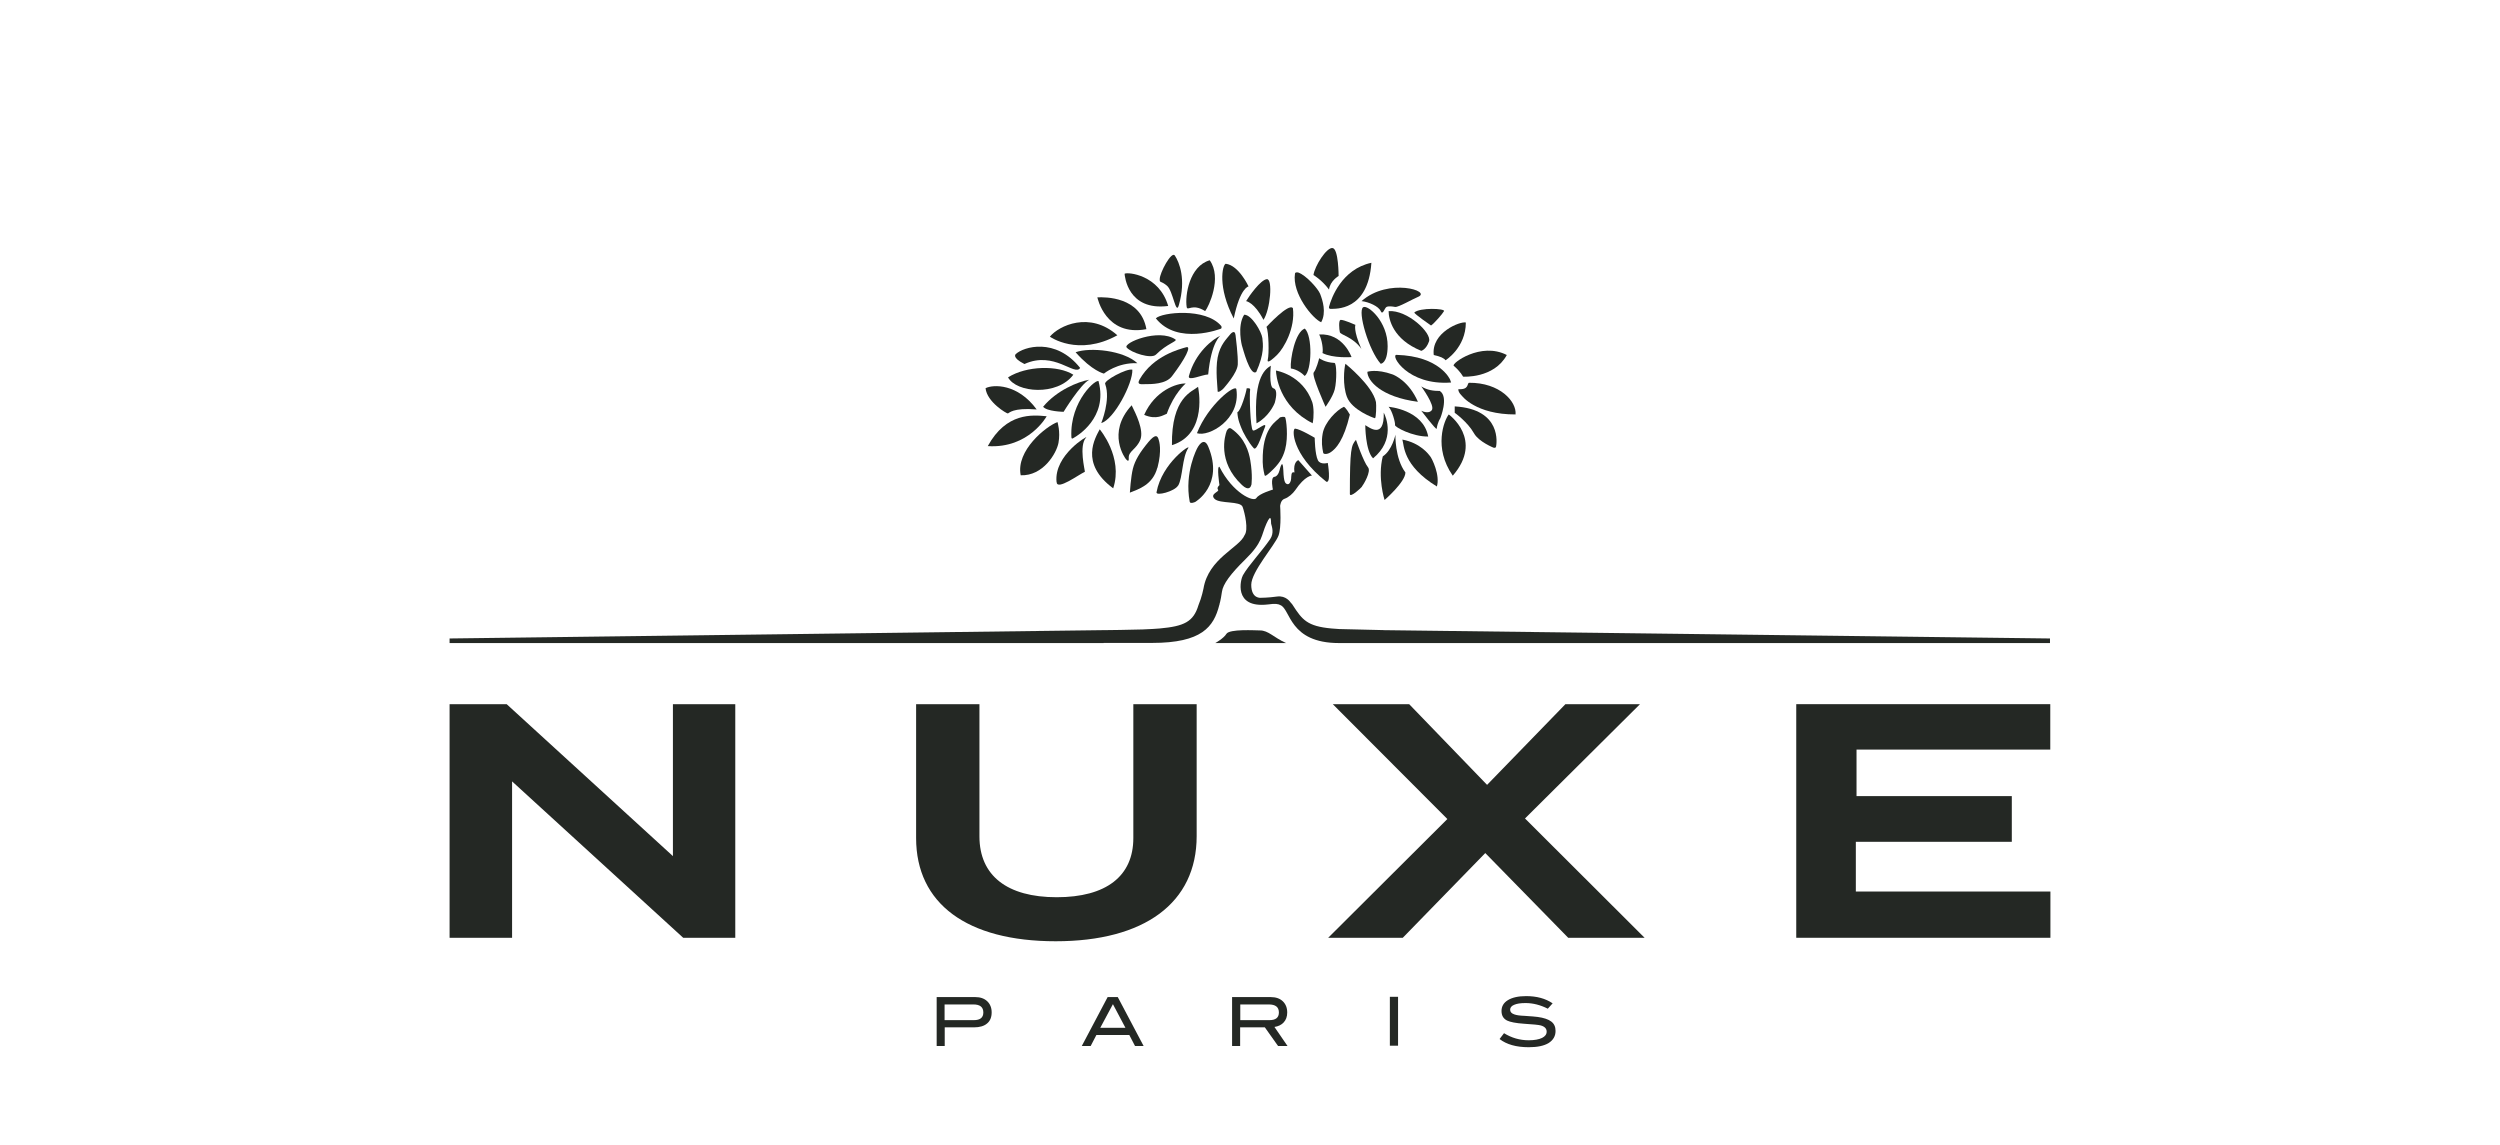 <?xml version="1.0" encoding="UTF-8"?> <svg xmlns="http://www.w3.org/2000/svg" id="Calque_1" viewBox="0 0 180 82.41"><defs><style>.cls-1{fill:#242824;}</style></defs><g id="Calque_9"><g><polygon class="cls-1" points="48.45 50.7 48.45 61.64 36.48 50.7 32.37 50.7 32.37 67.52 36.87 67.52 36.87 56.26 49.19 67.52 52.94 67.52 52.94 50.7 48.45 50.7"></polygon><path class="cls-1" d="M81.6,50.7v9.64c0,2.75-1.96,4.26-5.52,4.26s-5.56-1.55-5.56-4.38v-9.52h-4.56v9.64c0,4.72,3.66,7.43,10.05,7.43s10.15-2.76,10.15-7.57v-9.5h-4.56Z"></path><polygon class="cls-1" points="109.8 58.93 118.08 50.7 112.71 50.7 107.07 56.51 101.46 50.7 95.96 50.7 104.21 58.97 95.63 67.52 101 67.52 106.94 61.42 112.91 67.52 118.41 67.52 109.8 58.93"></polygon><polygon class="cls-1" points="133.62 64.19 133.62 60.61 144.85 60.61 144.85 57.32 133.67 57.32 133.67 53.97 147.62 53.97 147.62 50.7 129.33 50.7 129.33 67.52 147.63 67.52 147.63 64.19 133.62 64.19"></polygon><path class="cls-1" d="M88.3,45.64c-.19,.32-.8,.66-.8,.66h5.1c-.91-.41-1.27-.91-1.89-.91-.33,0-2.19-.12-2.41,.25Z"></path><path class="cls-1" d="M86.07,36.13s2.07-1.21,.93-3.96c-.34-.84-.8,.1-.8,.1,0,0-.94,1.74-.54,3.86,.04,.18,.42,0,.42,0Z"></path><path class="cls-1" d="M84.83,34.96c.33-.57,.28-2.03,.72-2.69,.26-.37-1.89,1.04-2.28,3.17-.06,.3,1.31-.06,1.55-.48Z"></path><path class="cls-1" d="M95.48,34.68c.38,.17,.12-1.35,.12-1.35,0,0-.53,.16-.71-.19-.22-.44-.23-1.62-.23-1.62,0,0-1.03-.62-1.41-.66-.24-.02-.28,1.83,2.24,3.82Z"></path><path class="cls-1" d="M91.43,34.02c.65-.59,.92-1.01,1.1-1.66,.25-.94,.07-2.22,0-2.31-.07-.09-.37,0-.37,0-.23,.28-1.16,.65-1.24,2.73-.03,.77,.04,1.01,.12,1.39,.03,.16,.12,.09,.39-.15Z"></path><path class="cls-1" d="M90.1,34.92s.11-.66-.08-1.78c-.1-.58-.36-1.58-1.37-2.28-.2-.14-.33,.17-.33,.17-.12,.32-.7,2.2,1.1,3.89,.49,.46,.64,.14,.67,0Z"></path><path class="cls-1" d="M97.19,29.85c-.3-.53-.43-.56-.43-.56-.5,.22-1.39,1.1-1.53,1.94-.1,.59-.04,.97,.04,1.37,.02,.12,.31,.12,.54-.04,.38-.25,.94-.85,1.38-2.71Z"></path><path class="cls-1" d="M94.51,30.48c.1-.47,.09-1.17-.03-1.53-.69-1.97-2.61-2.27-2.61-2.27,0,.3,.21,2.58,2.65,3.8Z"></path><path class="cls-1" d="M98.06,35.03c.12-.15,.68-1.09,.44-1.38-.33-.4-.87-1.98-.87-1.98-.34,.39-.44,.65-.44,3.89,0,.32,.79-.41,.87-.52Z"></path><path class="cls-1" d="M101.19,34.02c-.77-1.03-.72-2.72-.72-2.72,0,0-.23,1.12-.91,1.56-.39,1.54,.13,3.14,.13,3.14,0,0,1.5-1.3,1.5-1.98Z"></path><path class="cls-1" d="M94.59,26.81c-.18,.2,.85,2.48,.85,2.48,0,0,.53-.73,.66-1.25,.16-.66,.14-1.9-.02-1.91-.7-.03-1.1-.34-1.1-.34-.02,.1-.21,.82-.39,1.02Z"></path><path class="cls-1" d="M96.87,26.19c-.1,.36-.21,1.54,.11,2.39,.36,.95,1.91,1.51,2.01,1.53,.1,.02,.11-1,.08-1.16-.25-1.2-2.2-2.76-2.2-2.76Z"></path><path class="cls-1" d="M99.63,29.71c.05,1.95-1.05,1.06-1.33,.9,0,0,0,1.83,.56,2.39,1.62-1.33,.94-2.98,.77-3.29Z"></path><path class="cls-1" d="M103.45,35.04c.26-.81-.35-2.04-.48-2.19-.09-.11-.67-.95-2-1.2,.13,.39,0,1.86,2.49,3.38Z"></path><path class="cls-1" d="M102.83,31.43c-.36-1.94-2.85-2.14-2.85-2.14,.25,.25,.5,1.18,.46,1.31-.04,.14,1.27,.85,2.39,.83Z"></path><path class="cls-1" d="M104.31,29.84c-.33,.42-1.12,2.39,.29,4.41,2.25-2.6-.29-4.41-.29-4.41Z"></path><path class="cls-1" d="M98.45,26.77c0,.63,.96,1.81,3.64,2.16-.64-1.48-1.69-1.92-1.82-1.97-1.17-.42-1.82-.19-1.82-.19Z"></path><path class="cls-1" d="M104.48,27.54c-.04-.12-.08-.22-.08-.22,0,0-.73-1.68-3.85-1.77-.47-.01,.79,2.23,3.93,1.99Z"></path><path class="cls-1" d="M103.68,28.15c-.48,0-.92-.06-1.35-.33,0,0,1.01,1.38,.76,1.71-.24,.32-.76,.04-.76,.04,0,0,1.07,1.41,1.11,1.3,.07-.49,.26-.75,.26-.75,0,0,.62-1.53-.02-1.96Z"></path><path class="cls-1" d="M107.55,32.23s.14,.06,.17-.09c.03-.16,.45-2.68-2.98-2.88v.46s.93,.66,1.39,1.48c.34,.61,1.42,1.04,1.42,1.04Z"></path><path class="cls-1" d="M105,28.02c-.02,.23,.26,.48,.26,.48,0,0,.99,1.35,3.86,1.34,.09-.92-1.13-2.3-3.35-2.28-.16,.05,.02,.51-.77,.46Z"></path><path class="cls-1" d="M104.66,26.33c.5,.42,.68,.79,.68,.79,0,0,2.22,.15,3.15-1.56-1.88-.97-4,.62-3.82,.77Z"></path><path class="cls-1" d="M103.22,25.56c.51,.11,.75,.23,.86,.38,0,0,1.46-.91,1.46-2.72-.4-.1-2.5,.72-2.31,2.34Z"></path><path class="cls-1" d="M103.03,23.44c.22-.14,.84-.85,.94-1.04,.09-.19-1.73-.27-2.14,.1-.01,.1,1.21,.94,1.21,.94Z"></path><path class="cls-1" d="M99.98,22.4c0,.59,.32,2.04,2.35,2.86,0,0,.35-.08,.56-.68,.21-.6-1.55-2.28-2.92-2.18Z"></path><path class="cls-1" d="M98.15,22.12c-.43,.28,.41,3.13,1.26,4.07,0,0,.49,0,.5-1.26,.01-1.78-1.43-3.01-1.76-2.81Z"></path><path class="cls-1" d="M99.41,22.4c.15,.33,.28-.23,.42-.3,.14-.07,.4-.04,.62,0,.22,.04,1.29-.58,1.64-.72,1.05-.42-2.12-1.41-4.06,.3,.53,.06,1.24,.38,1.38,.72Z"></path><path class="cls-1" d="M95.69,20.85c.07-.62,.69-.98,.69-.98,0,0,0-1.94-.43-2.01-.43-.07-1.29,1.29-1.38,1.94,0,0,.61,.36,1.12,1.05Z"></path><path class="cls-1" d="M95.85,22.24c.21-.03,2.65,.23,2.89-3.32-2.14,.46-2.89,2.55-3.05,3.17,0,0-.05,.17,.16,.15Z"></path><path class="cls-1" d="M95.12,23.21c.4-.71,.1-1.61-.07-2.05-.14-.36-1-1.34-1.58-1.54,0,0-.2-.05-.23,.07-.23,1.45,1.29,3.27,1.88,3.51Z"></path><path class="cls-1" d="M96.52,23.04c-.15,0-.1,.69-.05,.88,.05,.19,.96,.35,1.55,1.2-.6-1.35-.43-1.73-.43-1.73,0,0-.84-.38-1.07-.36Z"></path><path class="cls-1" d="M95.22,25.42c.75,.39,2.09,.29,2.09,.29,0,0-.59-1.73-2.33-1.63,.21,.41,.3,1.09,.24,1.34Z"></path><path class="cls-1" d="M93.94,23.66c-.68,.24-1.06,2.17-1,2.87,0,0,.53,.05,1,.54,.51-.37,.58-2.89,0-3.42Z"></path><path class="cls-1" d="M91.19,23.54c.16,.35,.19,1.96,.09,2.35-.09,.39,.48-.15,.68-.35,.48-.47,1.31-1.92,1.13-3.35-.29-.41-1.9,1.34-1.9,1.34Z"></path><path class="cls-1" d="M90.97,23.03c.49-.73,.69-2.97,.24-2.93-.45,.05-1.27,1.21-1.49,1.58,0,0,.6,.09,1.25,1.35Z"></path><path class="cls-1" d="M89.58,22.66c-.52,.81-.17,2.24-.14,2.29,.03,.06,.55,2.17,1.01,1.83,.59-1.32,.49-1.97,.44-2.44-.06-.46-.77-1.68-1.3-1.68Z"></path><path class="cls-1" d="M89.9,20.63s-.7-1.53-1.65-1.64c-.24,.09-.6,1.69,.58,3.94,.46-2.23,1.07-2.31,1.07-2.31Z"></path><path class="cls-1" d="M86.77,22.4c.25-.3,1.24-2.4,.33-3.66-1.47,.42-1.79,2.54-1.66,3.36,.06,.34,.39-.3,1.33,.3Z"></path><path class="cls-1" d="M84.02,20.57c.45,.37,.64,2.19,.86,1.39,.53-1.86,.03-3.07-.29-3.56-.23-.36-1.09,1.23-1.09,1.7,0,.3,.05,.08,.52,.47Z"></path><path class="cls-1" d="M84.11,22.03c-.65-2.25-2.93-2.46-3.14-2.32,.01,.15,.22,2.69,3.14,2.32Z"></path><path class="cls-1" d="M82.54,23.7c-.41-2.34-2.97-2.32-3.53-2.29,0,0,.58,2.85,3.53,2.29Z"></path><path class="cls-1" d="M87.92,23.66s.08-.09,0-.2c-1.14-1.33-4.28-.97-4.7-.54,1.57,1.98,4.7,.74,4.7,.74Z"></path><path class="cls-1" d="M87.66,28.14c.01,.21,.37-.09,.45-.19,.07-.09,.98-1.09,1.01-1.71,.03-.61-.15-2.03-.16-2.11-.06-.47-.39-.05-.39-.05-.23,.3-.72,.72-.9,1.66-.17,.91,0,2.19,0,2.4Z"></path><path class="cls-1" d="M81.12,25.02c.31,.37,1.77,.85,2.11,.51,.79-.79,1.57-.96,1.4-1.09-1.21-.82-3.79,.25-3.51,.58Z"></path><path class="cls-1" d="M85.41,25c-.45,.13-2.38,.6-3.36,2.32-.24,.43,.19,.33,.36,.34,.48,0,1.53,.01,1.97-.57,.99-1.3,1.42-2.2,1.03-2.09Z"></path><path class="cls-1" d="M85.6,27.08c-.09,.39,.95-.1,1.39-.12,.22-2.34,.88-2.79,.88-2.79-.54,.24-1.82,1.22-2.27,2.91Z"></path><path class="cls-1" d="M82.38,29.87c.9,.39,1.4,0,1.63-.08,.51-1.46,1.36-2.18,1.36-2.18-.64-.02-2.21,.5-2.99,2.26Z"></path><path class="cls-1" d="M84.38,32.05c2.63-.81,1.88-4.2,1.88-4.2-.4,.34-1.93,.74-1.88,4.2Z"></path><path class="cls-1" d="M89.02,28.03c-.06-.42-2.04,1.11-2.84,3.16,.84,.29,3.16-.98,2.84-3.16Z"></path><path class="cls-1" d="M90.47,30.48c.87-.47,1.27-1.34,1.32-1.5,.04-.16,.25-.92-.1-1.02-.35-.09-.19-1.63-.19-1.63-.29,.2-1.27,.66-1.03,4.15Z"></path><path class="cls-1" d="M91.05,30.82c.28-.61-.66,.28-.84,.17-.19-.11-.26-2.59-.2-2.94,.03-.13-.25-.09-.25-.09-.02,.24-.42,1.64-.67,1.72,.03,.58,.23,.97,.29,1.14,.08,.24,.52,1.06,.9,1.46,.24,.21,.66-1.25,.77-1.46Z"></path><path class="cls-1" d="M81.48,29.18c-1.84,2-.44,3.86-.41,3.88,.03,.02,.22,.29,.2-.07-.04-.51,.55-.63,.83-1.32,.28-.69-.32-1.88-.62-2.49Z"></path><path class="cls-1" d="M83.34,33.67c.33-1.27,.12-1.91,.08-2.03-.08-.28-.23-.41-.73,.18-.63,.76-.97,1.33-1.12,1.92-.15,.59-.22,1.73-.22,1.73,.59-.24,1.65-.54,1.98-1.8Z"></path><path class="cls-1" d="M80.15,35.16c.74-2.23-.97-4.25-.97-4.25-.31,.6-1.48,2.44,.97,4.25Z"></path><path class="cls-1" d="M76.08,34.7c-.01,.66,1.62-.55,2.03-.73,.02-.07-.46-1.9,.1-2.48,.17-.17-2.33,1.26-2.14,3.21Z"></path><path class="cls-1" d="M76.21,31.89c.15-.81-.07-1.5-.07-1.5-.81,.29-3.01,2.05-2.65,3.83,1.62,.06,2.58-1.59,2.72-2.33Z"></path><path class="cls-1" d="M71.12,32.12c2.96,.19,4.24-2.15,4.24-2.15-1.03-.1-2.91-.28-4.24,2.15Z"></path><path class="cls-1" d="M72.57,29.77c.08-.02,.33-.43,2.07-.29-1.37-1.87-3.13-1.81-3.68-1.53,.1,1,1.53,1.84,1.61,1.82Z"></path><path class="cls-1" d="M77.28,26.98c-1.1-.7-3.38-.65-4.7,.19,.59,1.11,3.54,1.36,4.7-.19Z"></path><path class="cls-1" d="M75.1,29.28c.26,.35,1.48,.37,1.48,.37,0,0,1.21-1.98,1.85-2.31-.82,.14-2.35,.77-3.32,1.94Z"></path><path class="cls-1" d="M73.76,26.21c2.14-.98,3.63,.91,4.01,.28-1.77-2.22-4.08-1.52-4.63-1,0,0-.33,.24,.62,.72Z"></path><path class="cls-1" d="M80.45,24.14c-1.99-1.76-4.21-.69-4.86,.1,0,0,2.03,1.46,4.86-.1Z"></path><path class="cls-1" d="M77.45,25.37c1.18,1.34,2.03,1.53,2.03,1.53,0,0,.97-.81,2.41-.75-1-.93-3.41-1.16-4.44-.79Z"></path><path class="cls-1" d="M79.11,27.47c-.08-.31-2.1,1.36-1.97,4,.01,.21,.16,.05,.26,0,.1-.06,2.39-1.38,1.7-4Z"></path><path class="cls-1" d="M79.58,27.67c.4,1.12-.29,2.79-.29,2.79,.91-.25,2.28-2.85,2.24-3.84-.37-.13-2.14,.81-1.95,1.04Z"></path><path class="cls-1" d="M79.47,46.3H32.37v-.33l47.09-.6h.1s1.93-.02,2.7-.05c.57-.02,1-.05,1.24-.07,1.76-.16,2.43-.48,2.79-1.68,.24-.57,.36-1.19,.36-1.19,.36-2.19,2.59-2.94,2.96-3.85,.29-.39,.02-1.58-.14-2.03-.16-.45-1.64-.21-2.02-.58-.37-.37,.37-.51,.25-.66-.12-.15,.1-.33,.1-.33,0,0-.21-1.4,0-1.32,.95,1.89,2.47,2.57,2.66,2.25,.19-.32,1.19-.61,1.19-.61,0,0-.2-.88,.11-.92,.3-.04,.39-.56,.39-.56,0,0,.21-.84,.25,.09,.03,.93,.16,.96,.3,1,.14,.03,.25-.2,.26-.38,.02-.18-.02-.57,.24-.46-.11-.77,.28-.89,.28-.89l.98,1.11s-.49-.01-1.21,1.06c-.16,.23-.48,.52-.76,.61-.29,.09-.32,.52-.32,.52,0,0,.11,1.54-.12,2.14-.27,.7-1.96,2.6-1.96,3.53,0,1.04,.7,.94,.7,.94,0,0,.51,0,1.16-.09,.64-.09,.96,.41,.96,.41,0,0,.03,.03,.06,.07,.04,.04,.08,.08,.11,.14,.68,1.05,1.03,1.52,2.79,1.68,.13,.01,.31,.02,.54,.04l3.3,.08h-.16l48.05,.6v.33h-51.19c-3.6,0-3.48-2.44-4.22-2.73-.13-.08-.37-.13-.89-.05-2.56,.3-1.96-1.86-1.81-2.1,.4-.71,1.35-1.71,1.96-2.6,.3-.45,.13-.88,.07-1.12-.02-.09,.05-.86-.34,.01-.39,.87-.24,1.32-1.54,2.59-1.03,1.01-1.59,1.76-1.66,2.31-.09,.65-.19,.94-.19,.94,.02,0,.04,.01,.06,.01h-.06c-.4,1.58-1.26,2.73-4.84,2.73h-3.5Z"></path><g><path class="cls-1" d="M70.22,71.79c.36,0,.65,.1,.86,.3,.21,.2,.32,.47,.32,.8,0,.35-.11,.62-.33,.8-.22,.19-.54,.28-.95,.28h-2.1v1.34h-.58v-3.52h2.79Zm-.1,1.66c.45,0,.68-.18,.68-.55,0-.39-.24-.58-.72-.58h-2.07v1.13h2.11Z"></path><path class="cls-1" d="M82.36,75.31h-.64l-.41-.79h-2.37l-.41,.79h-.64l1.86-3.52h.73l1.86,3.52Zm-1.33-1.31l-.9-1.7-.91,1.7h1.8Z"></path><path class="cls-1" d="M92.7,75.31h-.68l-.95-1.34h-1.78v1.34h-.58v-3.52h2.78c.37,0,.66,.1,.87,.3,.21,.2,.32,.47,.32,.81,0,.3-.09,.54-.26,.72-.16,.17-.38,.28-.66,.32l.94,1.37Zm-1.3-1.86c.45,0,.68-.18,.68-.55,0-.39-.24-.58-.73-.58h-2.05v1.13h2.1Z"></path><path class="cls-1" d="M100.66,75.29h-.59v-3.52h.59v3.52Z"></path><path class="cls-1" d="M111.43,72.62c-.52-.26-1.05-.4-1.59-.4-.36,0-.63,.04-.83,.13-.19,.08-.28,.2-.28,.35,0,.16,.1,.27,.31,.34,.14,.05,.38,.09,.71,.1,.49,.03,.81,.06,.96,.08,.44,.06,.77,.17,.98,.33,.21,.16,.31,.38,.31,.68,0,.37-.17,.66-.5,.87-.33,.2-.81,.3-1.43,.3-.9,0-1.6-.2-2.1-.59l.32-.42c.55,.34,1.14,.51,1.78,.51,.41,0,.73-.06,.96-.17,.22-.11,.33-.26,.33-.45,0-.22-.14-.37-.43-.45-.15-.04-.55-.08-1.2-.12-.58-.04-.99-.12-1.22-.23-.27-.14-.4-.36-.4-.69s.15-.59,.46-.78c.31-.19,.75-.29,1.31-.29,.76,0,1.39,.17,1.91,.52l-.36,.4Z"></path></g></g></g></svg> 